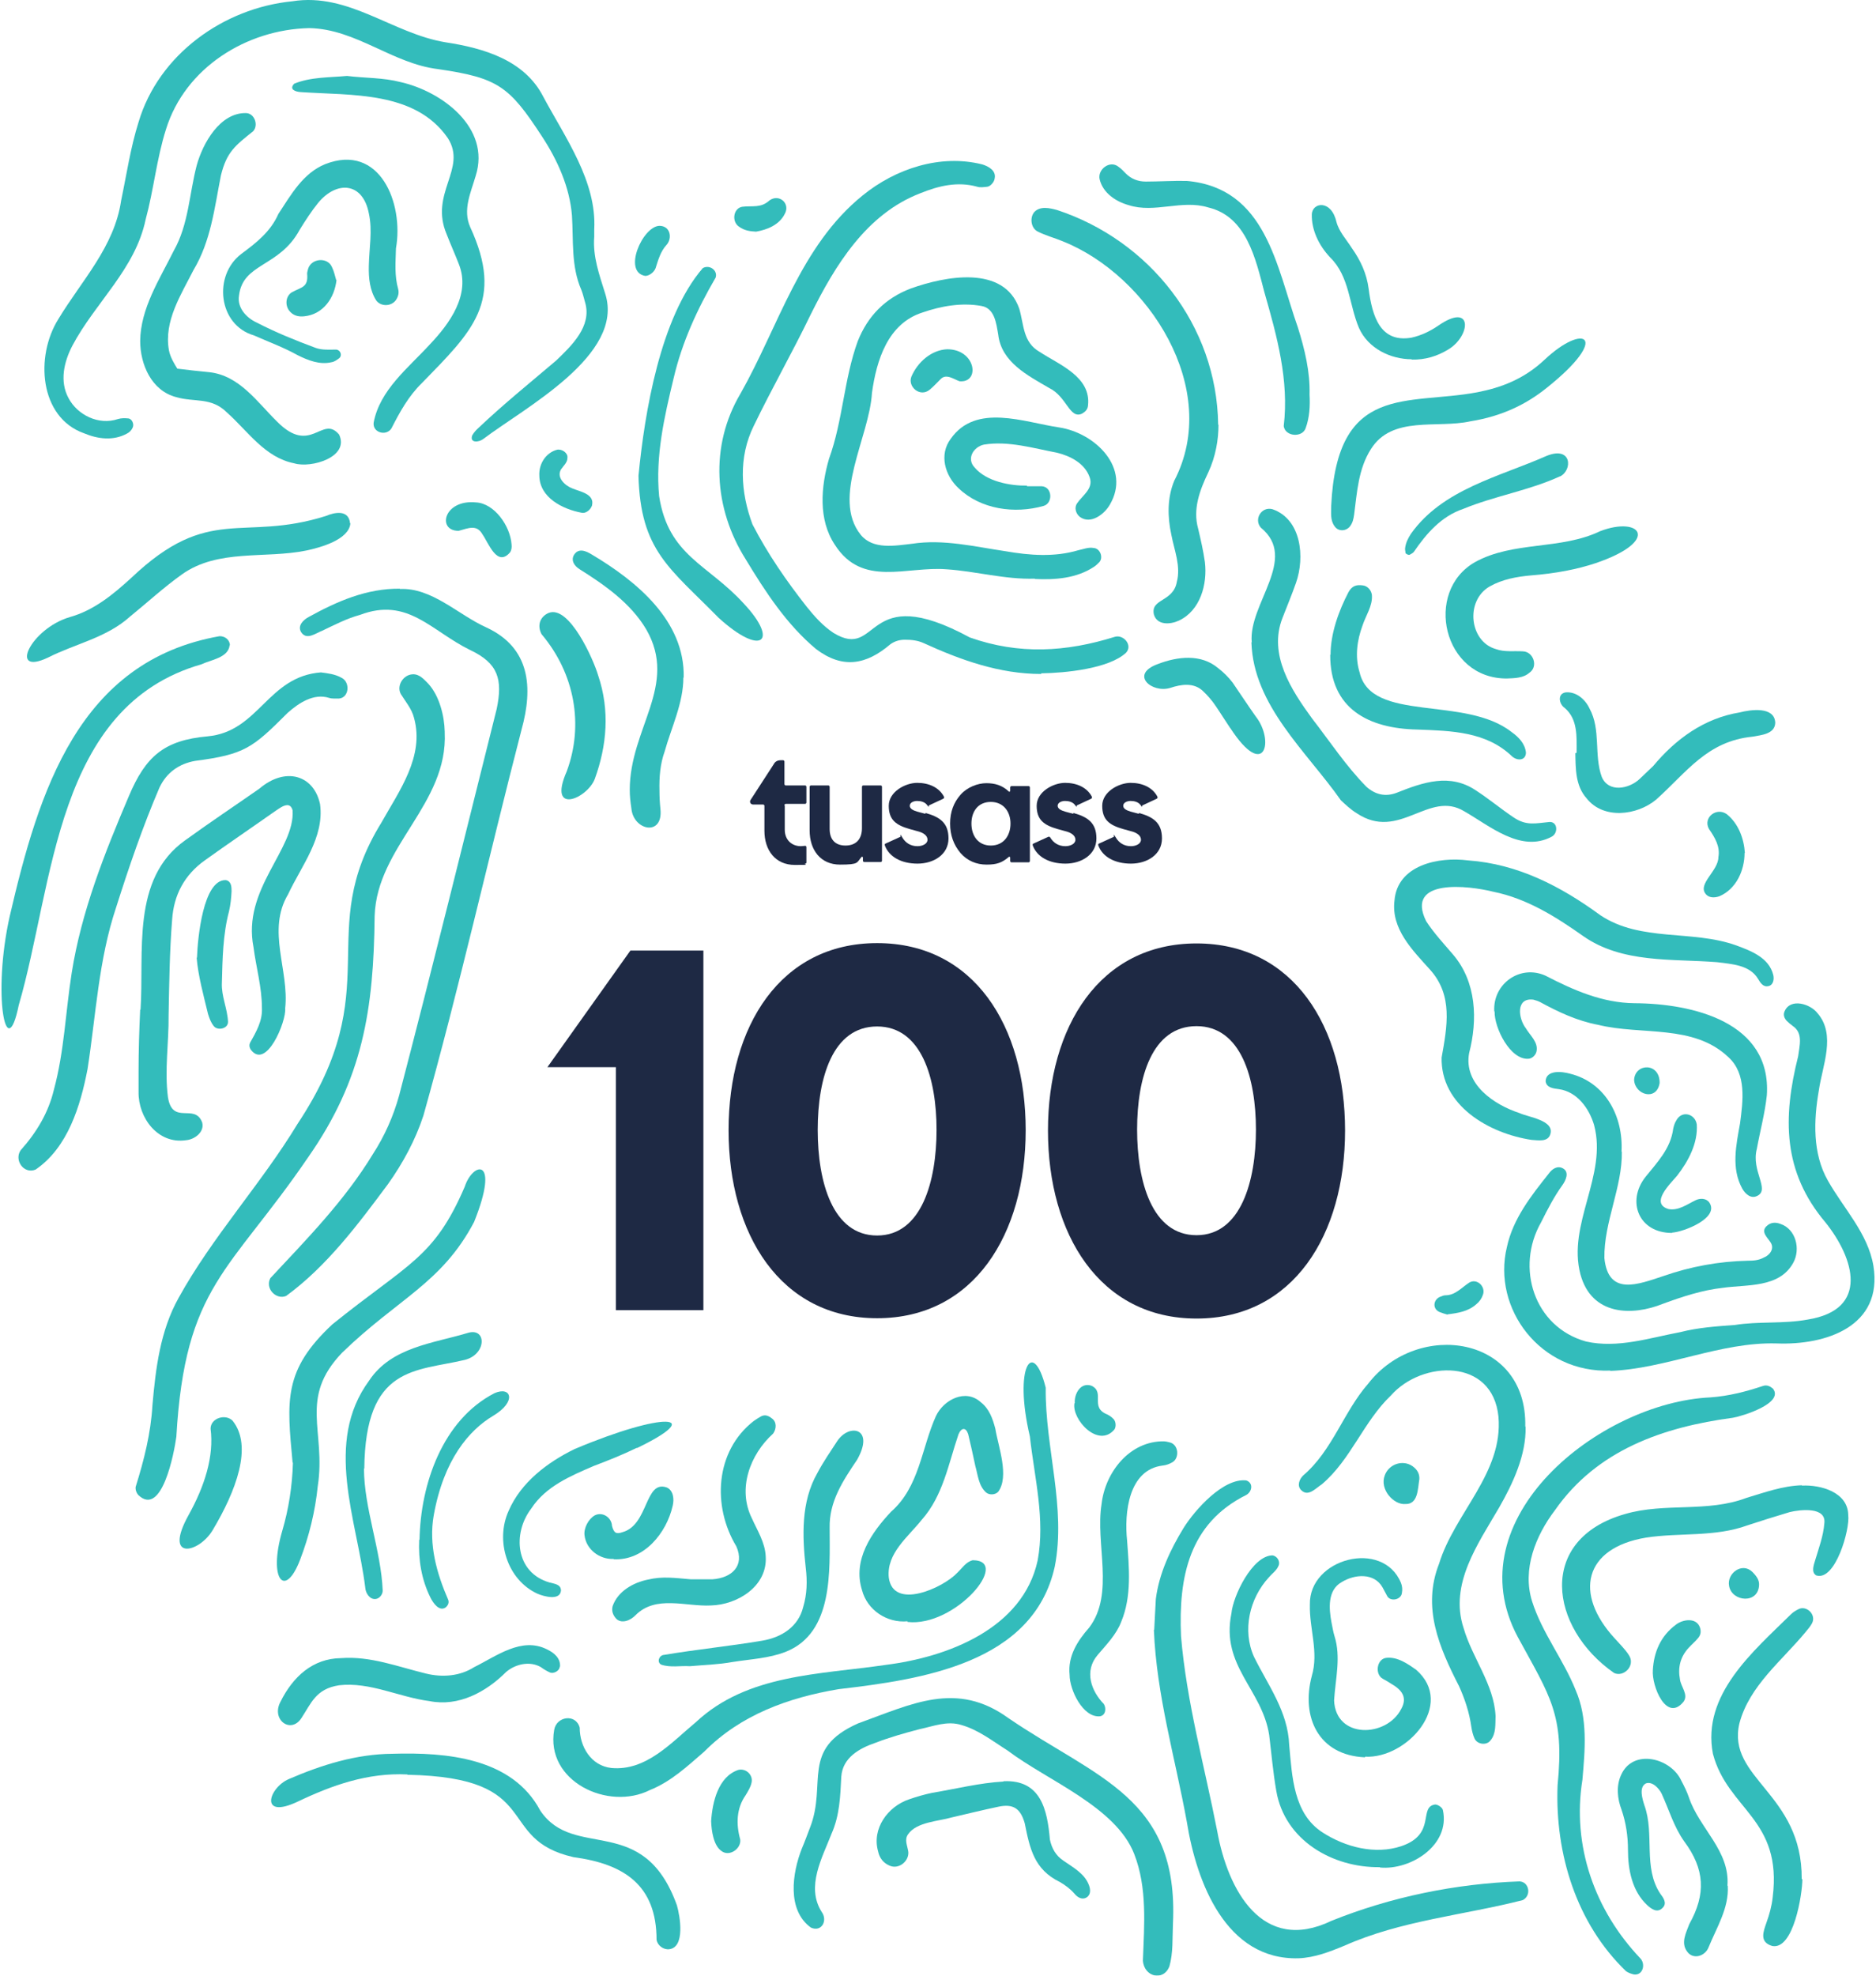 <svg width="190" height="200" viewBox="0 0 190 200" fill="none" xmlns="http://www.w3.org/2000/svg">
<g opacity="0.8">
<path d="M124.585 73.689C124.094 72.969 123.636 72.217 123.145 71.498C122.753 70.909 122.295 70.386 121.804 69.928C120.889 69.077 119.613 69.274 118.534 69.633C116.669 70.222 114.347 68.26 117.291 67.213C119.253 66.461 121.641 66.166 123.374 67.638C123.93 68.063 124.421 68.554 124.846 69.11C125.631 70.255 126.383 71.4 127.168 72.512C129.098 74.932 128.117 79.086 124.617 73.722L124.585 73.689Z" fill="#00ABAA"/>
<path d="M35.489 52.985C35.326 54.653 32.415 55.438 31.009 55.733C26.855 56.583 22.079 55.536 18.416 58.153C16.584 59.461 14.916 60.998 13.183 62.405C10.795 64.564 7.655 65.152 4.875 66.559C0.82 68.489 3.076 63.648 7.067 62.47C9.52 61.783 11.45 60.181 13.281 58.513C21.229 50.957 24.5 54.915 33.004 52.233C33.919 51.84 35.326 51.579 35.457 52.985H35.489Z" fill="#00ABAA"/>
<path d="M57.404 78.072C59.137 73.395 58.221 68.195 54.852 64.204C54.394 63.354 54.656 62.438 55.572 62.045C57.665 61.228 60.118 66.788 60.576 68.358C61.786 71.923 61.459 75.488 60.249 78.824C59.529 80.82 55.408 82.618 57.404 78.072Z" fill="#00ABAA"/>
<path d="M29.635 148.066C29.046 141.753 28.686 138.712 33.658 134.067C41.377 127.853 43.961 127.362 47.068 120.134C47.886 117.615 50.698 117.027 48.016 123.699C44.746 129.913 40.297 131.451 34.639 136.945C30.224 141.557 33.036 144.861 32.186 150.421C31.924 153.005 31.303 155.523 30.387 157.911C28.85 161.901 27.149 159.873 28.588 154.967C29.242 152.743 29.602 150.421 29.668 148.066H29.635Z" fill="#00ABAA"/>
<path d="M60.184 23.156C60.184 23.614 60.184 23.778 60.184 23.974C60.02 25.969 60.707 27.833 61.296 29.73C63.291 35.945 53.119 41.276 48.932 44.449C48.507 44.776 47.559 44.874 47.82 44.089C47.984 43.795 48.213 43.533 48.474 43.304C50.993 40.916 53.708 38.725 56.324 36.501C57.894 34.996 59.955 33.034 59.268 30.646C59.137 30.221 59.039 29.73 58.875 29.338C57.829 26.95 58.09 24.366 57.927 21.815C57.698 18.937 56.455 16.189 54.885 13.802C51.581 8.732 50.437 7.882 44.386 6.999C39.741 6.443 36.078 2.943 31.336 2.845C24.958 2.976 18.743 6.868 16.814 13.082C15.865 16.059 15.571 19.199 14.753 22.208C13.706 27.245 9.651 30.613 7.328 34.996C6.478 36.632 6.02 38.594 6.936 40.295C7.852 42.028 10.01 43.075 11.94 42.421C12.267 42.323 12.627 42.323 12.954 42.355C13.347 42.355 13.608 42.911 13.445 43.271C13.314 43.566 13.118 43.762 12.856 43.893C11.482 44.645 9.912 44.449 8.506 43.86C3.992 42.257 3.534 36.076 5.922 32.282C8.277 28.389 11.58 24.988 12.267 20.311C12.823 17.661 13.216 14.947 14.033 12.363C16.061 5.527 22.635 0.817 29.602 0.13C35.326 -0.786 39.741 3.401 45.138 4.284C48.998 4.873 53.119 6.083 55.016 9.779C57.24 13.933 60.445 18.348 60.184 23.222V23.156Z" fill="#00ABAA"/>
<path d="M105.909 140.511C105.843 146.562 108.002 152.613 106.824 158.598C104.633 168.41 93.316 170.013 84.943 170.994C79.874 171.844 75.033 173.578 71.337 177.307C69.636 178.778 67.968 180.348 65.842 181.199C61.59 183.358 55.212 180.316 56.128 175.115C56.357 173.742 58.319 173.447 58.712 174.886C58.712 176.816 59.856 178.746 61.917 178.975C65.45 179.302 68.001 176.391 70.486 174.33C75.687 169.457 83.046 169.522 89.686 168.541C95.966 167.756 103.586 164.878 105.091 157.977C105.876 153.79 104.764 149.571 104.306 145.417C102.638 138.352 104.633 135.376 105.909 140.478V140.511Z" fill="#00ABAA"/>
<path d="M40.494 59.625C43.732 59.462 46.414 62.242 49.259 63.517C53.708 65.578 54.002 69.601 52.824 73.853C49.456 86.87 46.512 100.019 42.881 112.938C42.064 115.424 40.821 117.714 39.316 119.84C36.275 123.928 33.102 128.18 28.981 131.189C27.967 131.614 26.822 130.437 27.378 129.39C31.074 125.432 34.901 121.54 37.746 116.863C38.956 114.999 39.84 113.004 40.428 110.878C43.83 97.86 47.035 84.81 50.306 71.76C50.927 68.783 50.469 67.148 47.624 65.807C43.666 63.877 41.311 60.41 36.471 62.242C35.13 62.602 33.887 63.256 32.644 63.844C31.957 64.106 31.041 64.858 30.485 63.975C30.125 63.321 30.714 62.765 31.238 62.471C34.148 60.868 37.125 59.56 40.526 59.592L40.494 59.625Z" fill="#00ABAA"/>
<path d="M45.04 74.114C45.4 81.408 38.171 85.66 37.943 92.725C37.844 102.177 36.765 109.209 31.205 117.157C23.257 128.801 18.743 130.109 17.86 145.449C17.631 147.117 16.388 153.626 14.001 151.337C13.804 151.108 13.706 150.813 13.739 150.519C14.589 147.804 15.276 145.089 15.44 142.244C15.767 138.515 16.225 134.721 18.089 131.385C21.523 125.171 26.43 119.872 30.125 113.788C39.349 99.888 31.695 94.524 38.629 83.272C40.428 80.067 43.012 76.567 41.933 72.675C41.704 71.759 41.082 71.04 40.592 70.255C40.134 69.404 40.853 68.292 41.802 68.26C42.489 68.227 42.947 68.783 43.372 69.208C44.517 70.451 45.007 72.512 45.04 74.049V74.114Z" fill="#00ABAA"/>
<path d="M105.451 68.227C101.231 68.227 97.306 66.82 93.513 65.087C92.924 64.825 92.302 64.76 91.648 64.76C91.125 64.76 90.634 64.891 90.176 65.218C87.723 67.311 85.336 67.736 82.654 65.708C79.677 63.223 77.519 59.919 75.523 56.616C72.285 51.481 71.86 45.135 75 39.837C78.859 33.034 81.051 24.89 87.364 19.787C90.7 17.072 95.246 15.568 99.498 16.647C100.119 16.843 100.904 17.269 100.741 18.054C100.708 18.413 100.316 18.871 99.989 18.904C99.662 18.937 99.269 19.002 98.975 18.904C96.98 18.348 95.082 18.806 93.218 19.558C87.756 21.651 84.583 26.852 82.098 31.856C80.266 35.65 78.173 39.313 76.341 43.108C74.771 46.28 75 49.845 76.21 53.083C77.748 56.06 79.644 58.807 81.705 61.424C82.49 62.405 83.373 63.386 84.42 64.073C89.162 66.951 87.429 58.676 98.222 64.531C103.227 66.297 107.969 66.003 112.908 64.466C113.791 64.204 114.74 65.316 114.053 66.068C112.319 67.704 107.838 68.129 105.451 68.162V68.227Z" fill="#00ABAA"/>
<path d="M36.863 148.655C36.863 152.645 38.597 156.962 38.76 161.018C38.76 161.443 38.4 161.836 38.041 161.869C37.452 161.934 37.027 161.28 36.994 160.724C36.144 153.823 32.775 146.038 37.386 139.758C39.643 136.357 43.863 135.997 47.428 134.918C49.292 134.394 49.292 137.109 47.068 137.665C42.096 138.843 36.994 138.221 36.896 148.688L36.863 148.655Z" fill="#00ABAA"/>
<path d="M23.257 65.316C23.126 66.592 21.36 66.788 20.411 67.246C5.562 71.498 5.497 89.422 1.899 101.752C0.623 107.999 -0.783 100.64 0.983 92.758C3.927 80.1 7.95 66.919 22.243 64.4C22.799 64.4 23.257 64.76 23.29 65.316H23.257Z" fill="#00ABAA"/>
<path d="M69.865 168.672C68.916 168.606 67.87 168.835 66.954 168.508C66.496 168.247 66.758 167.56 67.248 167.527C70.552 166.971 73.888 166.644 77.191 166.088C79.154 165.761 80.855 164.682 81.345 162.686C81.738 161.378 81.77 160.07 81.607 158.729C81.247 155.491 81.116 152.024 82.784 149.113C83.373 148.001 84.093 146.954 84.779 145.907C85.99 144.043 88.639 144.534 86.807 147.772C85.368 149.898 83.962 152.024 84.027 154.673C84.027 159.023 84.42 165.27 79.612 167.2C77.878 167.887 76.014 167.952 74.182 168.247C72.743 168.508 71.304 168.541 69.865 168.672Z" fill="#00ABAA"/>
<path d="M19.103 153.365C20.738 150.421 21.687 147.412 21.327 144.632C21.327 143.552 22.832 143.094 23.551 143.814C25.645 146.398 23.878 150.977 21.556 154.869C20.182 157.224 16.486 158.074 19.103 153.365Z" fill="#00ABAA"/>
<path d="M163.114 138.745C156.016 139.039 151.11 132.465 152.615 126.25C153.236 123.372 155.068 121.05 156.867 118.793C157.194 118.335 157.75 117.943 158.339 118.302C158.96 118.695 158.568 119.513 158.24 119.97C157.39 121.148 156.736 122.424 156.082 123.732C153.465 128.311 155.362 134.329 160.628 135.801C163.833 136.52 167.039 135.441 170.179 134.852C171.978 134.394 173.809 134.264 175.674 134.133C178.127 133.74 180.645 134.035 183.098 133.577C189.378 132.563 187.775 127.362 184.897 123.765C180.547 118.629 180.547 113.167 182.117 106.92C182.248 105.874 182.64 104.598 181.594 103.878C181.365 103.715 181.136 103.519 180.939 103.322C180.71 103.061 180.58 102.734 180.743 102.374C181.332 101 183.36 101.622 184.079 102.57C185.976 104.762 184.57 107.869 184.21 110.387C183.687 113.396 183.556 116.765 185.126 119.513C186.729 122.358 189.182 124.844 189.738 128.147C190.719 134.264 184.962 136.193 179.926 135.997C174.234 135.834 168.674 138.581 163.081 138.777L163.114 138.745Z" fill="#00ABAA"/>
<path d="M41.279 179.629C37.256 179.432 33.658 180.708 30.158 182.376C26.233 184.24 27.182 180.97 29.275 180.087C32.611 178.647 36.078 177.568 39.741 177.535C45.204 177.372 51.876 177.928 54.721 183.292C58.156 188.394 65.155 183.423 68.557 192.875C68.884 194.02 69.407 197.127 67.772 197.323C67.183 197.389 66.594 196.931 66.496 196.375C66.496 190.847 63.225 188.689 58.09 188.002C50.012 186.17 55.278 179.923 41.246 179.661L41.279 179.629Z" fill="#00ABAA"/>
<path d="M116.898 164.976C116.964 163.929 116.996 162.883 117.062 161.869C117.389 159.285 118.534 156.864 119.875 154.673C121.019 152.841 123.898 149.603 126.22 149.865C126.972 150.127 126.809 151.01 126.22 151.337C120.431 154.215 119.351 159.645 119.613 165.63C120.169 172.302 122.001 178.811 123.276 185.353C124.356 191.371 127.855 197.814 134.855 194.445C140.873 192.025 147.414 190.684 153.89 190.455C154.872 190.488 155.133 191.894 154.217 192.352C148.199 193.889 141.887 194.413 136.163 196.964C134.658 197.585 133.154 198.174 131.518 198.239C124.159 198.436 121.183 190.553 120.202 184.437C119.024 177.961 117.127 171.583 116.866 165.009L116.898 164.976Z" fill="#00ABAA"/>
<path d="M104.797 58.578C101.787 58.677 98.844 57.826 95.867 57.63C91.779 57.303 87.331 59.494 84.551 55.144C82.85 52.593 83.144 49.257 83.962 46.444C85.368 42.584 85.466 38.398 86.873 34.538C87.887 31.987 89.653 30.188 92.237 29.207C95.704 27.964 101.657 26.787 103.227 31.235C103.717 32.903 103.586 34.637 105.287 35.618C107.282 36.926 110.52 38.136 110.193 41.047C110.161 41.44 109.932 41.669 109.605 41.865C108.329 42.486 108.067 40.164 106.268 39.281C104.077 38.005 101.428 36.664 101.101 33.884C100.904 32.74 100.741 31.202 99.4 30.973C97.405 30.614 95.344 30.973 93.447 31.628C89.915 32.74 88.77 36.468 88.312 39.772C88.05 44.253 84.191 50.402 87.167 54.13C88.41 55.667 90.634 55.242 92.368 55.046C95.54 54.555 98.713 55.34 101.82 55.798C104.273 56.224 106.792 56.42 109.212 55.7C109.703 55.602 110.226 55.373 110.749 55.471C111.436 55.504 111.763 56.453 111.338 56.91C111.175 57.074 111.011 57.237 110.815 57.368C109.049 58.546 106.89 58.709 104.829 58.611L104.797 58.578Z" fill="#00ABAA"/>
<path d="M14.23 102.276C14.622 96.388 13.248 88.996 18.743 85.072C21.229 83.273 23.78 81.572 26.266 79.838C28.915 77.582 31.794 78.465 32.415 81.408C32.873 84.777 30.518 87.656 29.177 90.534C26.985 94.197 29.308 98.22 28.883 102.079C29.013 103.388 26.953 108.392 25.383 106.233C25.252 106.004 25.219 105.808 25.317 105.579C25.939 104.467 26.593 103.355 26.528 102.047C26.528 99.953 25.939 97.926 25.677 95.898C24.5 90.01 29.896 85.987 29.635 82.03C29.34 80.918 28.261 81.866 27.705 82.226C25.383 83.861 23.061 85.431 20.738 87.099C18.678 88.571 17.599 90.599 17.435 93.085C17.173 96.323 17.141 99.561 17.075 102.766C17.108 105.514 16.65 108.327 17.01 111.074C17.468 113.952 19.724 111.63 20.477 113.625C20.738 114.606 19.692 115.359 18.841 115.424C15.996 115.849 14.001 113.167 14.033 110.551C14.033 109.864 14.033 109.177 14.033 108.457C14.033 106.364 14.099 104.304 14.197 102.21H14.23V102.276Z" fill="#00ABAA"/>
<path d="M157.75 180.741C158.469 173.545 156.998 171.746 153.727 165.728C147.283 153.724 162.002 141.982 173.22 141.459C175.085 141.328 176.851 140.87 178.617 140.281C178.977 140.183 179.304 140.347 179.566 140.576C180.711 142.048 176.491 143.356 175.51 143.52C168.412 144.468 161.74 146.79 157.488 152.874C155.526 155.458 154.152 158.859 155.166 162.097C156.18 165.303 158.339 167.985 159.581 171.092C160.824 173.937 160.53 177.143 160.268 180.152C159.189 186.857 161.511 193.398 166.156 198.272C166.679 198.861 166.385 200.005 165.469 199.874C165.207 199.809 164.913 199.711 164.684 199.547C159.647 194.707 157.488 187.642 157.75 180.773V180.741Z" fill="#00ABAA"/>
<path d="M146.008 107.051C146.564 103.911 147.185 100.771 144.83 98.155C143.064 96.192 140.873 94.033 141.233 91.155C141.527 87.557 145.714 86.707 148.69 87.1C153.727 87.459 158.077 89.716 162.1 92.66C166.188 95.374 171.356 94.099 175.837 95.701C177.342 96.257 179.173 96.944 179.598 98.711C179.697 99.136 179.598 99.725 179.108 99.823C178.584 99.954 178.29 99.496 178.061 99.103C177.211 97.664 175.379 97.599 173.907 97.402C169.328 97.043 164.291 97.533 160.334 94.753C157.554 92.791 154.643 90.959 151.241 90.272C148.788 89.651 142.279 88.866 144.438 93.249C145.223 94.459 146.204 95.505 147.153 96.617C149.54 99.397 149.671 103.224 148.788 106.626C148.232 109.766 151.306 111.826 153.89 112.677C154.806 113.102 157.39 113.396 157.03 114.77C156.801 115.653 155.787 115.424 155.101 115.391C150.816 114.737 145.877 111.924 146.008 107.018V107.051Z" fill="#00ABAA"/>
<path d="M118.795 194.772C118.73 196.211 118.828 197.683 118.436 199.057C117.814 200.627 115.852 200.103 115.754 198.468C115.884 194.87 116.211 191.109 114.87 187.675C113.006 182.899 106.072 180.25 102.049 177.208C100.545 176.26 99.105 175.115 97.372 174.624C95.933 174.166 94.526 174.755 93.12 175.049C91.615 175.442 90.111 175.867 88.672 176.423C87.036 176.979 85.336 177.928 85.205 179.857C85.107 181.82 85.041 183.782 84.224 185.614C83.275 188.067 81.607 190.978 83.21 193.529C83.864 194.412 83.21 195.622 82.13 195.132C79.677 193.366 80.233 189.604 81.215 187.119C81.509 186.432 81.77 185.712 82.032 185.025C83.798 180.544 81.018 177.077 86.906 174.461C92.368 172.498 96.881 170.111 102.147 173.937C111.076 180.021 119.417 181.983 118.795 194.739V194.772Z" fill="#00ABAA"/>
<path d="M32.48 68.064C33.167 68.162 33.919 68.227 34.606 68.62C35.489 69.077 35.359 70.615 34.345 70.713C34.018 70.713 33.625 70.746 33.331 70.647C31.761 70.157 30.256 71.171 29.144 72.152C25.579 75.717 24.794 76.371 19.757 77.025C18.122 77.32 16.879 78.203 16.159 79.707C14.459 83.665 13.052 87.786 11.744 91.907C9.978 97.206 9.716 102.766 8.866 108.228C8.146 111.957 6.87 116.176 3.6 118.4C2.39 118.891 1.408 117.419 2.095 116.438C3.698 114.639 4.908 112.644 5.464 110.289C6.511 106.429 6.642 102.406 7.263 98.481C8.244 92.267 10.599 86.347 13.052 80.59C14.753 76.567 16.617 74.932 21.033 74.54C26.266 74.049 27.084 68.456 32.546 68.064H32.48Z" fill="#00ABAA"/>
<path d="M154.512 144.435C154.577 147.281 153.236 150.159 151.83 152.612C149.704 156.275 146.76 160.364 148.232 164.812C149.115 167.854 151.307 170.503 151.47 173.708C151.437 174.559 151.535 175.507 150.947 176.194C150.554 176.718 149.606 176.587 149.344 175.998C149.181 175.638 149.082 175.246 149.017 174.821C148.821 173.381 148.363 172.008 147.774 170.699C145.746 166.742 144.013 162.719 145.746 158.303C147.316 153.168 152.255 149.112 151.764 143.421C151.176 137.436 144.013 137.698 140.873 141.263C138.093 143.912 136.817 147.771 133.873 150.257C133.252 150.65 132.5 151.566 131.78 150.846C131.322 150.388 131.617 149.701 132.009 149.341C134.953 146.823 136.065 142.931 138.583 140.053C143.588 133.609 154.675 135.179 154.479 144.403L154.512 144.435Z" fill="#00ABAA"/>
<path d="M42.489 155.883C42.587 150.257 44.811 143.749 50.077 141.034C51.778 140.282 52.367 141.884 49.946 143.323C47.526 144.763 44.942 147.739 43.928 153.397C43.405 156.374 44.222 159.252 45.4 161.967C45.498 162.261 45.367 162.523 45.138 162.719C44.484 163.177 43.863 162.261 43.601 161.738C42.685 159.906 42.358 157.878 42.456 155.85L42.489 155.883Z" fill="#00ABAA"/>
<path d="M64.665 48.177C65.286 41.734 66.889 32.118 71.173 27.146C71.827 26.754 72.71 27.343 72.482 28.095C70.617 31.3 69.08 34.636 68.23 38.267C67.281 42.192 66.365 46.182 66.758 50.238C67.706 56.289 71.697 57.106 75.327 61.097C78.925 64.923 77.159 66.526 72.776 62.536C67.837 57.499 64.861 55.765 64.665 48.144V48.177Z" fill="#00ABAA"/>
<path d="M64.501 146.561C63.094 147.248 61.623 147.837 60.151 148.393C57.796 149.407 55.278 150.454 53.806 152.71C51.876 155.229 52.203 159.219 55.67 160.2C56.128 160.331 56.815 160.364 56.815 161.018C56.717 162.065 55.081 161.607 54.46 161.345C51.353 159.939 50.142 155.948 51.516 152.939C52.759 150.061 55.441 148.033 58.188 146.692C67.347 142.833 71.566 143.193 64.501 146.594V146.561Z" fill="#00ABAA"/>
<path d="M69.211 68.587C69.211 71.171 68.001 73.624 67.314 76.077C66.856 77.352 66.758 78.693 66.79 80.034C66.79 80.656 66.823 81.277 66.889 81.899C67.183 84.712 64.141 84.09 63.945 81.833C63.847 81.179 63.781 80.59 63.781 79.969C63.781 73.722 68.72 69.372 65.45 63.713C63.88 61.064 61.263 59.232 58.712 57.63C58.221 57.335 57.796 56.779 58.123 56.191C58.581 55.438 59.333 55.766 59.922 56.125C64.436 58.807 69.374 62.83 69.244 68.587H69.211Z" fill="#00ABAA"/>
<path d="M158.012 48.21C154.904 49.649 151.372 50.205 148.199 51.514C145.975 52.266 144.471 53.999 143.195 55.864C143.097 55.994 142.933 56.06 142.77 56.158C142.672 56.223 142.345 56.06 142.345 55.962C142.345 55.798 142.279 55.635 142.312 55.471C142.377 54.948 142.606 54.49 142.901 54.032C146.106 49.518 151.83 48.276 156.638 46.15C159.222 45.103 159.287 47.621 157.979 48.243L158.012 48.21Z" fill="#00ABAA"/>
<path d="M152.647 68.685C146.139 68.75 144.176 59.886 149.377 56.91C153.269 54.751 158.044 55.7 162.067 53.77C166.156 52.2 168.249 54.751 161.609 57.008C159.745 57.63 157.554 58.055 155.035 58.251C153.596 58.382 152.157 58.644 150.881 59.363C148.363 60.802 148.821 64.956 151.503 65.708C152.386 66.035 153.334 65.872 154.25 65.937C155.297 65.97 155.82 67.475 154.904 68.096C154.283 68.652 153.4 68.652 152.615 68.685H152.647Z" fill="#00ABAA"/>
<path d="M123.407 43.009C123.407 44.449 123.145 46.182 122.36 47.85C121.51 49.616 120.79 51.546 121.346 53.508C121.608 54.62 121.87 55.765 122.033 56.91C122.295 59.134 121.575 61.816 119.384 62.83C118.534 63.223 117.193 63.321 116.866 62.209C116.506 60.573 118.828 60.966 119.188 58.905C119.613 57.303 118.926 55.7 118.632 54.13C118.239 52.331 118.207 50.401 118.926 48.668C123.767 39.379 116.277 27.866 107.642 24.431C106.792 24.072 105.876 23.843 105.058 23.418C104.404 23.058 104.273 22.011 104.764 21.455C105.353 20.834 106.334 21.063 107.053 21.259C116.408 24.333 123.244 32.935 123.374 42.977L123.407 43.009Z" fill="#00ABAA"/>
<path d="M134.822 51.219C135.411 38.725 142.574 41.047 149.638 39.706C151.993 39.248 154.316 38.398 156.409 36.436C160.465 32.609 163.179 34.048 156.67 39.248C154.643 40.884 152.19 42.127 148.919 42.65C145.55 43.402 141.004 42.029 138.845 45.463C137.569 47.458 137.439 49.846 137.144 52.102C137.079 52.528 137.013 52.888 136.752 53.247C136.359 53.803 135.509 53.836 135.149 53.247C134.724 52.658 134.822 51.939 134.822 51.252V51.219Z" fill="#00ABAA"/>
<path d="M126.776 65.022C126.416 61.13 131.551 56.55 127.692 53.41C126.972 52.56 127.757 51.252 128.869 51.546C131.813 52.56 132.173 56.42 131.257 59.004C130.832 60.214 130.341 61.391 129.883 62.569C128.444 66.265 130.766 69.83 132.892 72.741C134.691 75.063 136.326 77.549 138.387 79.642C139.27 80.427 140.284 80.689 141.429 80.263C144.144 79.184 146.858 78.236 149.508 80.034C150.816 80.885 152.026 81.899 153.302 82.749C154.61 83.632 155.526 83.338 156.965 83.207C157.783 83.207 157.815 84.385 157.128 84.712C154.021 86.347 150.881 83.6 148.297 82.128C144.7 79.936 141.723 85.202 137.406 82.324C136.817 81.964 136.294 81.474 135.803 81.016C132.336 76.077 126.939 71.432 126.743 65.022H126.776Z" fill="#00ABAA"/>
<path d="M14.197 34.538C14.23 31.202 16.159 28.291 17.599 25.38C19.103 22.731 19.168 19.624 19.921 16.746C20.542 14.489 22.276 11.414 24.892 11.447C25.775 11.447 26.201 12.657 25.645 13.279C23.813 14.751 22.962 15.372 22.374 17.76C21.72 21.063 21.36 24.399 19.594 27.343C18.318 29.861 16.584 32.511 17.108 35.454C17.239 36.174 17.697 36.893 17.958 37.319C19.038 37.449 20.117 37.58 21.196 37.678C24.238 38.005 26.037 40.688 28.032 42.65C31.499 46.182 32.611 41.93 34.345 43.991C35.424 46.281 31.499 47.425 29.798 46.902C26.822 46.313 25.121 43.664 22.995 41.767C21.392 40.164 19.724 40.753 17.827 40.197C15.342 39.543 14.197 36.893 14.197 34.506V34.538Z" fill="#00ABAA"/>
<path d="M182.509 150.388C184.374 150.29 187.154 151.042 187.187 153.365C187.383 154.804 185.878 160.102 183.948 159.481C183.392 159.154 183.72 158.369 183.85 157.911C184.21 156.701 184.668 155.491 184.766 154.215C184.995 152.514 182.346 152.809 181.266 153.07C179.827 153.495 178.388 153.953 176.982 154.411C173.678 155.621 170.113 155.131 166.712 155.654C160.399 156.701 159.385 161.345 163.539 165.859C164.03 166.415 164.586 166.938 164.978 167.56C165.665 168.606 164.455 169.816 163.474 169.358C156.899 164.779 155.624 155.818 164.586 153.266C168.609 152.089 172.926 153.136 176.884 151.631C178.748 151.075 180.514 150.421 182.477 150.355L182.509 150.388Z" fill="#00ABAA"/>
<path d="M91.91 164.125C89.817 164.321 87.821 162.98 87.298 160.952C86.35 157.911 88.246 155.163 90.242 153.037C93.12 150.519 93.316 146.627 94.788 143.356C95.573 141.688 97.797 140.543 99.334 141.949C100.185 142.604 100.545 143.618 100.806 144.631C101.101 146.43 102.245 149.439 101.101 151.009C100.806 151.336 100.185 151.369 99.858 151.075C99.105 150.388 99.04 149.309 98.778 148.393C98.549 147.313 98.32 146.267 98.059 145.187C97.83 144.468 97.372 144.501 97.078 145.187C96.064 148.164 95.508 151.435 93.349 153.855C91.975 155.588 89.784 157.224 90.013 159.677C90.438 163.046 95.508 160.756 96.947 159.219C97.437 158.761 97.83 158.107 98.517 157.943C102.474 157.943 96.718 164.747 91.91 164.19V164.125Z" fill="#00ABAA"/>
<path d="M164.259 116.568C164.324 120.166 162.427 123.731 162.492 127.362C162.885 131.254 165.927 130.011 168.511 129.161C171.225 128.212 174.104 127.689 176.982 127.624C177.571 127.624 178.127 127.591 178.65 127.296C179.239 127.068 179.729 126.413 179.337 125.792C179.042 125.301 178.323 124.745 178.879 124.157C179.304 123.731 179.795 123.699 180.318 123.895C181.888 124.418 182.379 126.446 181.626 127.82C180.22 130.404 176.949 130.011 174.463 130.371C172.403 130.6 170.408 131.254 168.445 131.974C165.305 133.249 161.217 133.184 160.072 129.03C158.698 123.928 162.82 118.989 161.446 113.886C160.955 112.218 159.745 110.518 157.881 110.256C157.357 110.19 156.605 110.125 156.54 109.438C156.605 108.293 158.175 108.457 158.993 108.686C162.591 109.569 164.422 113.003 164.226 116.601L164.259 116.568Z" fill="#00ABAA"/>
<path d="M151.339 102.373C151.176 99.593 153.956 97.598 156.54 98.775C159.385 100.247 162.296 101.523 165.534 101.556C171.422 101.588 179.435 103.453 178.944 110.877C178.748 112.709 178.257 114.508 177.93 116.307C177.342 118.531 179.271 120.395 177.996 121.049C177.342 121.409 176.753 120.853 176.459 120.33C175.314 118.269 175.837 115.914 176.23 113.723C176.524 111.466 176.916 108.719 175.052 107.018C171.52 103.649 166.254 104.826 161.871 103.747C159.745 103.355 157.815 102.439 155.951 101.425C155.755 101.327 155.526 101.261 155.297 101.196C153.498 100.967 153.76 103.093 154.545 104.107C154.97 104.826 155.787 105.481 155.624 106.396C155.558 106.789 155.199 107.149 154.806 107.181C152.942 107.312 151.339 104.041 151.372 102.406L151.339 102.373Z" fill="#00ABAA"/>
<path d="M56.684 168.737C56.684 169.097 56.095 169.489 55.67 169.293C55.376 169.162 55.048 168.966 54.787 168.77C53.675 168.116 52.203 168.443 51.254 169.26C49.227 171.288 46.446 172.793 43.503 172.204C40.428 171.812 37.485 170.242 34.345 170.601C31.99 170.961 31.532 172.4 30.518 173.938C29.439 175.573 27.411 174.068 28.425 172.237C29.668 169.751 31.663 167.887 34.541 167.854C37.517 167.625 40.33 168.737 43.176 169.424C44.811 169.816 46.577 169.686 48.016 168.77C50.273 167.658 52.824 165.663 55.408 166.971C56.095 167.298 56.782 167.854 56.717 168.704L56.684 168.737Z" fill="#00ABAA"/>
<path d="M35.13 7.686C36.994 7.915 38.793 7.849 40.559 8.307C44.778 9.255 49.717 12.951 48.18 17.792C47.689 19.493 46.839 21.226 47.624 22.993C51.091 30.515 47.853 33.524 42.718 38.79C41.377 40.099 40.494 41.701 39.643 43.369C39.12 44.187 37.714 43.795 37.844 42.781C38.466 39.477 41.344 37.253 43.503 34.898C45.531 32.772 47.689 29.828 46.479 26.754C46.087 25.74 45.629 24.726 45.236 23.712C43.47 19.558 47.33 17.105 45.367 13.998C42.064 9.19 35.588 9.681 30.453 9.321C29.929 9.288 29.242 9.059 29.798 8.471C31.466 7.784 33.429 7.849 35.162 7.686H35.13Z" fill="#00ABAA"/>
<path d="M142.999 36.37C140.807 36.37 138.551 35.258 137.635 33.198C136.621 30.81 136.686 27.997 134.724 26.067C133.546 24.825 132.827 23.255 132.859 21.717C132.892 20.474 134.822 20.18 135.345 22.437C135.607 23.451 136.359 24.236 136.915 25.119C137.798 26.362 138.42 27.703 138.616 29.24C138.976 32.02 139.793 34.735 142.966 34.179C143.98 33.95 144.83 33.525 145.615 33.001C149.213 30.483 148.984 34.015 146.662 35.389C145.583 36.043 144.372 36.436 142.966 36.403L142.999 36.37Z" fill="#00ABAA"/>
<path d="M182.542 190.226C182.542 191.731 181.659 197.389 179.5 196.996C178.159 196.604 178.585 195.557 178.912 194.609C179.206 193.791 179.435 192.973 179.533 192.09C180.547 184.11 174.987 183.227 173.482 177.535C172.337 171.55 177.571 167.167 181.397 163.406C181.594 163.21 181.855 163.046 182.117 162.915C182.935 162.457 183.981 163.439 183.523 164.322C183.36 164.616 183.131 164.91 182.902 165.172C180.482 168.116 177.178 170.634 176.164 174.461C174.856 180.054 182.542 181.526 182.477 190.226H182.542Z" fill="#00ABAA"/>
<path d="M40.101 25.184C40.069 26.525 39.938 27.899 40.33 29.272C40.428 29.665 40.33 30.057 40.069 30.417C39.578 31.039 38.564 31.039 38.106 30.417C37.452 29.403 37.321 28.128 37.354 26.918C37.386 25.119 37.746 23.352 37.354 21.586C36.732 18.413 34.083 18.283 32.219 20.54C31.532 21.39 30.943 22.306 30.354 23.254C28.294 27.081 24.598 26.59 24.205 29.927C24.009 31.137 24.925 32.151 25.972 32.641C27.934 33.655 29.962 34.473 31.99 35.225C32.644 35.454 33.363 35.389 34.05 35.389C34.475 35.421 34.704 35.977 34.345 36.272C34.116 36.435 33.854 36.632 33.592 36.664C32.382 36.959 31.172 36.468 30.125 35.945C28.719 35.16 27.182 34.604 25.71 33.95C22.112 32.903 21.556 27.899 24.434 25.707C25.939 24.595 27.411 23.451 28.196 21.652C29.471 19.722 30.681 17.53 32.938 16.615C38.466 14.456 40.919 20.572 40.101 25.151V25.184Z" fill="#00ABAA"/>
<path d="M138.256 177.895C133.546 177.699 131.747 173.84 132.86 169.653C133.579 167.233 132.598 164.878 132.663 162.425C132.565 157.748 140.055 155.785 141.887 160.233C142.018 160.56 142.05 160.92 141.985 161.247C141.919 161.934 140.873 162.163 140.513 161.607C140.35 161.313 140.186 160.986 140.022 160.691C139.172 159.187 137.177 159.35 135.869 160.168C134.429 160.986 134.593 162.85 134.855 164.256C134.953 164.714 135.018 165.172 135.149 165.597C135.836 167.756 135.247 169.947 135.116 172.139C135.28 176.064 140.448 175.9 141.919 172.989C142.574 171.812 141.952 171.059 140.938 170.471C140.644 170.275 140.35 170.111 140.055 169.947C139.205 169.49 139.434 167.887 140.448 167.821C141.56 167.723 142.541 168.41 143.424 169.032C147.447 172.531 142.476 178.059 138.256 177.83V177.895Z" fill="#00ABAA"/>
<path d="M132.631 39.935C132.696 41.08 132.631 42.257 132.238 43.337C131.911 44.318 130.177 44.22 130.014 43.14C130.57 38.496 129.327 34.015 128.051 29.567C127.168 26.198 126.253 21.913 122.36 20.997C119.711 20.18 116.931 21.619 114.314 20.768C113.006 20.409 111.698 19.526 111.371 18.152C111.142 17.138 112.417 16.189 113.268 16.876C113.562 17.073 113.791 17.334 114.02 17.563C114.576 18.119 115.263 18.381 116.048 18.381C117.422 18.381 118.828 18.283 120.202 18.315C128.248 19.035 129.262 26.95 131.453 33.165C132.14 35.356 132.696 37.645 132.631 39.935Z" fill="#00ABAA"/>
<path d="M174.987 190.913C175.118 193.137 173.875 195.099 173.057 197.094C172.73 198.01 171.487 198.435 170.866 197.552C170.211 196.669 170.767 195.655 171.095 194.772C172.795 191.73 172.665 189.212 170.571 186.399C169.525 184.927 169.034 183.194 168.282 181.558C168.02 181.035 167.333 180.283 166.679 180.544C165.959 180.937 166.352 182.147 166.548 182.768C167.595 185.647 166.385 189.048 168.151 191.698C168.445 192.09 168.838 192.613 168.445 193.071C167.889 193.725 167.268 193.268 166.81 192.842C165.305 191.436 164.88 189.277 164.88 187.282C164.88 185.876 164.684 184.535 164.226 183.194C163.801 182.082 163.67 180.773 164.193 179.661C165.403 176.979 169.23 177.96 170.277 180.25C170.571 180.806 170.866 181.395 171.062 181.983C172.108 185.091 175.216 187.347 174.954 190.88L174.987 190.913Z" fill="#00ABAA"/>
<path d="M139.761 189.016C134.92 189.081 130.112 186.268 129.262 181.297C128.935 179.433 128.771 177.503 128.542 175.638C127.823 170.994 123.636 168.672 124.715 163.34C124.879 161.542 126.841 157.486 128.869 157.453C129.36 157.519 129.687 158.075 129.491 158.5C129.294 158.99 128.836 159.285 128.509 159.677C126.547 161.803 125.795 165.041 127.005 167.723C128.444 170.634 130.439 173.251 130.57 176.652C130.864 179.825 130.995 183.619 133.972 185.516C136.261 186.988 139.27 187.773 141.919 186.89C145.517 185.68 143.62 182.9 145.354 182.671C145.648 182.671 146.106 182.998 146.139 183.259C146.891 186.792 142.868 189.343 139.761 189.049V189.016Z" fill="#00ABAA"/>
<path d="M104.012 49.224C104.698 49.224 105.091 49.224 105.516 49.224C106.595 49.289 106.661 50.957 105.68 51.219C102.769 52.037 99.334 51.579 97.078 49.42C95.704 48.145 95.082 46.019 96.293 44.416C98.844 40.785 103.717 42.748 107.282 43.271C110.913 43.827 114.609 47.392 112.385 51.121C111.829 52.069 110.455 53.116 109.376 52.331C108.95 52.004 108.787 51.383 109.081 50.957C109.637 50.14 110.782 49.453 110.357 48.308C109.866 46.902 108.394 46.149 107.021 45.822C104.6 45.364 102.147 44.612 99.661 45.005C98.582 45.234 97.862 46.444 98.713 47.327C99.923 48.766 102.376 49.191 104.012 49.158V49.224Z" fill="#00ABAA"/>
<path d="M69.93 159.873C70.519 159.873 71.337 159.873 72.154 159.873C74.084 159.743 75.458 158.532 74.575 156.537C72.122 152.481 72.416 146.888 76.341 143.847C76.57 143.683 76.832 143.52 77.061 143.389C77.486 143.16 77.846 143.323 78.173 143.585C78.696 143.945 78.631 144.664 78.303 145.122C75.949 147.248 74.673 150.715 76.145 153.692C76.701 154.935 77.486 156.145 77.551 157.551C77.748 160.56 74.706 162.457 71.991 162.523C69.44 162.653 66.431 161.443 64.37 163.504C63.88 164.027 62.964 164.42 62.408 163.864C62.081 163.504 61.917 163.079 62.048 162.588C62.571 161.084 64.141 160.2 65.613 159.906C67.118 159.546 68.36 159.743 69.963 159.873H69.93Z" fill="#00ABAA"/>
<path d="M159.68 76.175C159.68 74.572 159.81 72.806 158.469 71.662C157.881 71.269 157.717 70.222 158.568 70.091C159.647 69.993 160.563 70.811 160.988 71.727C162.165 73.886 161.413 76.437 162.231 78.661C162.918 80.263 164.978 79.871 166.058 78.857C166.516 78.432 166.973 77.974 167.431 77.549C169.721 74.801 172.599 72.708 176.197 72.119C177.342 71.825 179.729 71.498 179.795 73.166C179.762 74.311 178.388 74.409 177.505 74.572C172.893 75.03 170.866 78.138 167.726 80.95C165.796 82.553 162.394 82.978 160.694 80.82C159.549 79.544 159.582 77.811 159.549 76.24C159.549 76.24 159.582 76.24 159.614 76.24L159.68 76.175Z" fill="#00ABAA"/>
<path d="M117.88 145.907C117.978 145.907 118.207 145.94 118.436 146.005C119.384 146.202 119.482 147.608 118.73 148.033C118.436 148.197 118.108 148.328 117.749 148.36C114.282 148.785 113.857 153.168 114.151 155.948C114.347 158.663 114.641 161.574 113.562 164.158C113.072 165.466 112.058 166.48 111.174 167.527C109.768 169.162 110.52 171.19 111.796 172.498C112.058 172.924 111.992 173.643 111.403 173.741C109.67 173.905 108.329 171.059 108.329 169.555C108.133 167.658 109.114 166.12 110.324 164.747C112.908 161.312 110.913 156.275 111.567 152.252C111.927 149.047 114.413 145.842 117.912 145.907H117.88Z" fill="#00ABAA"/>
<path d="M101.657 180.315C105.418 180.152 106.072 183.194 106.334 186.235C106.53 187.119 106.922 187.838 107.707 188.361C108.689 189.048 109.866 189.67 110.291 190.847C110.455 191.272 110.488 191.828 110.03 192.09C109.572 192.352 109.114 192.057 108.82 191.698C108.394 191.207 107.904 190.847 107.348 190.52C104.731 189.245 104.306 187.151 103.783 184.567C103.357 183.063 102.605 182.572 101.101 182.899C99.531 183.226 97.961 183.619 96.391 183.979C95.05 184.371 92.826 184.437 91.975 185.679C91.583 186.203 91.877 186.791 91.975 187.347C92.171 188.329 91.059 189.31 90.078 188.852C89.457 188.59 89.064 188.067 88.933 187.413C88.279 185.123 89.915 182.867 92.073 182.147C92.826 181.885 93.611 181.656 94.395 181.493C96.751 181.1 99.236 180.479 101.624 180.348L101.657 180.315Z" fill="#00ABAA"/>
<path d="M134.757 66.297C134.757 64.139 135.574 61.849 136.588 59.919C136.948 59.298 137.373 59.167 138.06 59.265C138.518 59.331 138.878 59.756 138.943 60.214C139.041 61.326 138.322 62.307 137.995 63.321C137.439 64.825 137.21 66.493 137.7 68.064C138.878 73.199 148.396 70.386 153.105 74.114C153.792 74.605 154.446 75.259 154.545 76.175C154.545 76.993 153.694 77.058 153.138 76.567C150.522 74.049 146.989 73.984 143.555 73.853C138.616 73.755 134.691 71.759 134.724 66.265L134.757 66.297Z" fill="#00ABAA"/>
<path d="M169.328 124.811C165.959 124.811 164.717 121.606 166.646 119.153C167.856 117.648 169.197 116.274 169.459 114.279C169.525 113.985 169.59 113.723 169.754 113.462C170.31 112.349 171.683 112.742 171.847 113.821C171.978 115.718 170.996 117.55 169.852 119.022C169.197 119.807 167.071 121.802 168.969 122.391C169.982 122.587 170.833 121.933 171.716 121.508C172.174 121.279 172.795 121.279 173.122 121.736C174.169 123.306 170.506 124.713 169.361 124.778L169.328 124.811Z" fill="#00ABAA"/>
<path d="M19.953 96.911C20.019 94.982 20.575 89.029 22.864 89.094C23.42 89.192 23.453 89.748 23.453 90.206C23.42 90.893 23.355 91.58 23.192 92.267C22.57 94.622 22.537 97.075 22.472 99.495C22.407 100.836 23.028 102.079 23.093 103.42C23.126 104.14 22.047 104.369 21.654 103.878C21.36 103.518 21.196 103.06 21.066 102.635C20.64 100.869 20.052 98.71 19.921 96.977L19.953 96.911Z" fill="#00ABAA"/>
<path d="M62.146 157.813C60.74 157.878 59.366 156.864 59.202 155.425C59.104 154.705 59.595 153.757 60.249 153.397C61.034 153.005 61.95 153.626 61.983 154.476C62.179 155.196 62.408 155.327 63.062 155.098C65.711 154.346 65.286 149.767 67.543 150.584C68.197 150.879 68.295 151.762 68.132 152.416C67.51 155.196 65.221 158.009 62.146 157.845V157.813Z" fill="#00ABAA"/>
<path d="M167.399 169.064C167.497 167.298 168.151 165.63 169.754 164.452C170.44 163.929 171.749 163.733 172.141 164.681C172.305 165.074 172.272 165.499 171.978 165.826C171.683 166.186 171.323 166.48 171.029 166.807C170.179 167.723 169.917 168.802 170.146 170.012C170.244 170.765 171.029 171.55 170.506 172.269C168.772 174.395 167.268 170.667 167.399 169.064Z" fill="#00ABAA"/>
<path d="M176.688 86.347C176.688 88.113 175.837 90.01 174.136 90.73C173.678 90.893 173.057 90.926 172.73 90.468C171.945 89.454 174.038 88.146 174.038 86.772C174.234 85.692 173.678 84.777 173.09 83.926C172.436 82.782 173.842 81.669 174.889 82.422C176.066 83.37 176.622 84.875 176.72 86.347H176.688Z" fill="#00ABAA"/>
<path d="M72.024 184.339C72.154 182.409 72.743 179.858 74.771 179.171C75.556 178.975 76.308 179.694 76.112 180.479C76.014 180.937 75.752 181.33 75.523 181.722C74.575 183.063 74.542 184.666 74.967 186.203C75.098 187.119 73.888 188.002 73.07 187.38C72.253 186.824 72.056 185.287 72.024 184.371V184.339Z" fill="#00ABAA"/>
<path d="M48.213 50.859C50.077 50.958 51.68 53.247 51.81 55.111C51.843 55.406 51.81 55.7 51.647 55.929C50.339 57.434 49.488 54.98 48.867 54.097C48.278 53.051 47.428 53.476 46.447 53.738C44.222 53.738 44.942 50.532 48.213 50.859Z" fill="#00ABAA"/>
<path d="M34.083 28.324C33.887 30.156 32.742 31.824 30.812 32.02C30.224 32.085 29.668 31.954 29.275 31.431C28.85 30.842 28.948 29.992 29.537 29.6C30.551 29.044 31.238 29.109 31.107 27.703C31.107 27.539 31.172 27.375 31.205 27.212C31.532 26.133 33.2 26.002 33.625 27.048C33.821 27.441 33.919 27.899 34.05 28.357L34.083 28.324Z" fill="#00ABAA"/>
<path d="M95.933 35.356C98.844 35.356 99.302 38.79 97.176 38.594C96.554 38.365 95.835 37.809 95.279 38.365C94.919 38.725 94.559 39.117 94.167 39.444C93.185 40.262 91.91 39.15 92.302 38.136C92.924 36.664 94.33 35.421 95.933 35.356Z" fill="#00ABAA"/>
<path d="M54.623 48.145C54.558 46.869 55.376 45.789 56.422 45.528C56.913 45.43 57.534 45.855 57.469 46.346C57.469 46.836 57.076 47.13 56.815 47.523C56.324 48.373 57.273 49.191 57.992 49.453C58.777 49.78 60.249 50.009 59.955 51.186C59.791 51.644 59.3 52.004 58.908 51.906C56.978 51.546 54.623 50.369 54.623 48.112V48.145Z" fill="#00ABAA"/>
<path d="M108.852 142.048C108.787 141.099 109.441 139.889 110.553 140.282C111.959 140.968 110.324 142.473 112.156 143.192C112.352 143.291 112.548 143.421 112.712 143.585C113.006 143.814 113.071 144.37 112.875 144.697C111.24 146.659 108.525 143.683 108.82 142.048H108.852Z" fill="#00ABAA"/>
<path d="M76.57 23.451C75.916 23.418 75.36 23.32 74.869 22.96C74.084 22.469 74.248 21.096 75.164 20.932C76.21 20.801 77.061 21.096 77.944 20.278C78.925 19.591 80.07 20.605 79.481 21.652C78.925 22.764 77.715 23.254 76.57 23.451Z" fill="#00ABAA"/>
<path d="M142.312 152.253C141.167 152.351 139.695 150.781 140.251 149.342C140.677 148.197 142.083 147.739 143.064 148.426C143.522 148.753 143.784 149.178 143.751 149.734C143.588 150.65 143.653 152.318 142.312 152.253Z" fill="#00ABAA"/>
<path d="M66.79 22.862C67.903 22.862 68.132 24.137 67.477 24.824C66.889 25.478 66.66 26.329 66.398 27.146C66.234 27.572 65.744 27.931 65.351 27.931C63.029 27.539 65.09 22.895 66.79 22.862Z" fill="#00ABAA"/>
<path d="M146.629 133.086C146.368 133.021 146.073 132.923 145.812 132.824C145.027 132.497 145.158 131.516 145.91 131.254C146.073 131.189 146.237 131.124 146.4 131.124C147.382 131.124 148.036 130.339 148.788 129.848C149.573 129.357 150.489 130.241 150.194 131.058C150.064 131.451 149.835 131.778 149.508 132.039C148.69 132.759 147.676 132.923 146.597 133.053L146.629 133.086Z" fill="#00ABAA"/>
<path d="M178.159 160.397C178.127 162.425 175.379 162.163 175.118 160.528C174.889 159.285 176.426 158.107 177.472 159.121C177.963 159.612 178.159 159.972 178.159 160.397Z" fill="#00ABAA"/>
<path d="M168.085 109.635C167.791 111.499 165.567 110.845 165.502 109.308C165.6 107.607 168.118 107.542 168.085 109.635Z" fill="#00ABAA"/>
</g>
<path d="M55.441 108.032H62.375V132.628H71.239V96.225H63.847L55.441 108.032Z" fill="#1E2944"/>
<path d="M88.835 133.445C98.647 133.445 103.881 124.942 103.881 114.41C103.881 103.878 98.647 95.472 88.835 95.472C79.023 95.472 73.79 103.911 73.79 114.41C73.79 124.909 79.023 133.445 88.835 133.445ZM88.835 103.911C93.349 103.911 94.853 109.209 94.853 114.377C94.853 119.545 93.349 125.072 88.835 125.072C84.322 125.072 82.817 119.643 82.817 114.377C82.817 109.111 84.322 103.911 88.835 103.911Z" fill="#1E2944"/>
<path d="M121.183 95.505C111.371 95.505 106.138 103.943 106.138 114.442C106.138 124.942 111.371 133.478 121.183 133.478C130.995 133.478 136.228 124.974 136.228 114.442C136.228 103.911 130.995 95.505 121.183 95.505ZM121.183 125.04C116.669 125.04 115.165 119.61 115.165 114.344C115.165 109.078 116.669 103.878 121.183 103.878C125.697 103.878 127.201 109.177 127.201 114.344C127.201 119.512 125.697 125.04 121.183 125.04Z" fill="#1E2944"/>
<path d="M93.741 82.389L92.891 82.16C92.564 82.062 92.139 81.899 92.139 81.572C92.139 81.245 92.531 81.081 92.891 81.081C93.251 81.081 93.676 81.179 93.905 81.506C94.134 81.833 94.036 81.572 94.069 81.539L95.54 80.852C95.606 80.82 95.638 80.721 95.606 80.656C95.115 79.707 94.069 79.249 92.891 79.249C91.714 79.249 90.013 80.133 90.013 81.572C90.013 83.011 90.765 83.534 92.139 83.927L93.087 84.188C93.513 84.319 93.938 84.581 93.938 85.006C93.938 85.431 93.414 85.66 92.924 85.66C92.237 85.66 91.714 85.333 91.386 84.777C91.059 84.221 91.256 84.679 91.19 84.712L89.686 85.398C89.62 85.398 89.588 85.497 89.62 85.595C90.046 86.74 91.288 87.426 92.924 87.426C94.559 87.426 96.064 86.511 96.064 84.875C96.064 83.24 95.115 82.684 93.709 82.291L93.741 82.389Z" fill="#1E2944"/>
<path d="M102.311 80.067C102.311 80.133 102.245 80.165 102.18 80.133C101.493 79.478 100.741 79.282 99.89 79.282C99.04 79.282 97.961 79.675 97.274 80.46C96.587 81.245 96.227 82.193 96.227 83.371C96.227 84.548 96.587 85.529 97.274 86.347C97.961 87.132 98.876 87.525 99.923 87.525C100.97 87.525 101.493 87.328 102.18 86.74C102.213 86.707 102.311 86.74 102.311 86.805V87.165C102.311 87.23 102.376 87.296 102.442 87.296H104.175C104.241 87.296 104.306 87.23 104.306 87.165V79.707C104.306 79.642 104.241 79.577 104.175 79.577H102.442C102.376 79.577 102.311 79.642 102.311 79.707V80.133V80.067ZM100.348 85.595C99.073 85.595 98.386 84.614 98.386 83.371C98.386 82.128 99.073 81.179 100.348 81.179C101.624 81.179 102.343 82.16 102.343 83.371C102.343 84.581 101.657 85.595 100.348 85.595Z" fill="#1E2944"/>
<path d="M108.721 82.389L107.871 82.16C107.544 82.062 107.119 81.899 107.119 81.572C107.119 81.245 107.511 81.081 107.871 81.081C108.231 81.081 108.656 81.179 108.885 81.506C109.114 81.833 109.016 81.572 109.049 81.539L110.52 80.852C110.586 80.82 110.618 80.721 110.586 80.656C110.095 79.707 109.049 79.249 107.871 79.249C106.694 79.249 104.993 80.133 104.993 81.572C104.993 83.011 105.745 83.534 107.119 83.927L108.067 84.188C108.492 84.319 108.918 84.581 108.918 85.006C108.918 85.431 108.394 85.66 107.904 85.66C107.217 85.66 106.694 85.333 106.366 84.777C106.334 84.712 106.236 84.679 106.17 84.712L104.666 85.398C104.6 85.398 104.568 85.497 104.6 85.595C105.025 86.74 106.268 87.426 107.904 87.426C109.539 87.426 111.044 86.511 111.044 84.875C111.044 83.24 110.095 82.684 108.689 82.291L108.721 82.389Z" fill="#1E2944"/>
<path d="M115.361 82.389L114.511 82.16C114.184 82.062 113.758 81.899 113.758 81.572C113.758 81.245 114.151 81.081 114.511 81.081C114.87 81.081 115.296 81.179 115.525 81.506C115.754 81.833 115.655 81.572 115.688 81.539L117.16 80.852C117.225 80.82 117.258 80.721 117.225 80.656C116.735 79.707 115.688 79.249 114.511 79.249C113.333 79.249 111.632 80.133 111.632 81.572C111.632 83.011 112.385 83.534 113.758 83.927L114.707 84.188C115.132 84.319 115.557 84.581 115.557 85.006C115.557 85.431 115.034 85.66 114.543 85.66C113.856 85.66 113.333 85.333 113.006 84.777C112.679 84.221 112.875 84.679 112.81 84.712L111.305 85.398C111.24 85.398 111.207 85.497 111.24 85.595C111.665 86.74 112.908 87.426 114.543 87.426C116.179 87.426 117.683 86.511 117.683 84.875C117.683 83.24 116.735 82.684 115.328 82.291L115.361 82.389Z" fill="#1E2944"/>
<path d="M87.298 83.829C87.298 84.973 86.677 85.595 85.63 85.595C84.583 85.595 84.027 84.973 84.027 83.927C84.027 82.88 84.027 79.642 84.027 79.642C84.027 79.577 83.962 79.511 83.897 79.511H82.13C82.065 79.511 81.999 79.577 81.999 79.642V84.058C81.999 86.053 83.112 87.525 85.074 87.525C87.036 87.525 86.742 87.328 87.265 86.74C87.298 86.707 87.396 86.74 87.396 86.805V87.132C87.396 87.198 87.462 87.263 87.527 87.263H89.195C89.26 87.263 89.326 87.198 89.326 87.132V79.642C89.326 79.577 89.26 79.511 89.195 79.511H87.429C87.364 79.511 87.298 79.577 87.298 79.642V83.829Z" fill="#1E2944"/>
<path d="M79.448 81.506C79.448 81.441 79.514 81.376 79.579 81.376H81.541C81.607 81.376 81.672 81.31 81.672 81.245V79.642C81.672 79.577 81.607 79.511 81.541 79.511H79.579C79.514 79.511 79.448 79.446 79.448 79.38V77.091C79.448 77.025 79.383 76.96 79.317 76.96H79.056C78.761 76.96 78.5 77.091 78.369 77.352L76.014 80.983C75.883 81.179 76.014 81.441 76.276 81.441H77.29C77.355 81.441 77.42 81.506 77.42 81.572V84.09C77.42 86.085 78.532 87.557 80.495 87.557C82.457 87.557 81.247 87.525 81.574 87.426C81.64 87.426 81.672 87.361 81.672 87.296V85.758C81.672 85.66 81.574 85.595 81.509 85.627C81.378 85.627 81.247 85.66 81.116 85.66C80.201 85.66 79.481 85.039 79.481 83.992V81.572L79.448 81.506Z" fill="#1E2944"/>
</svg>
